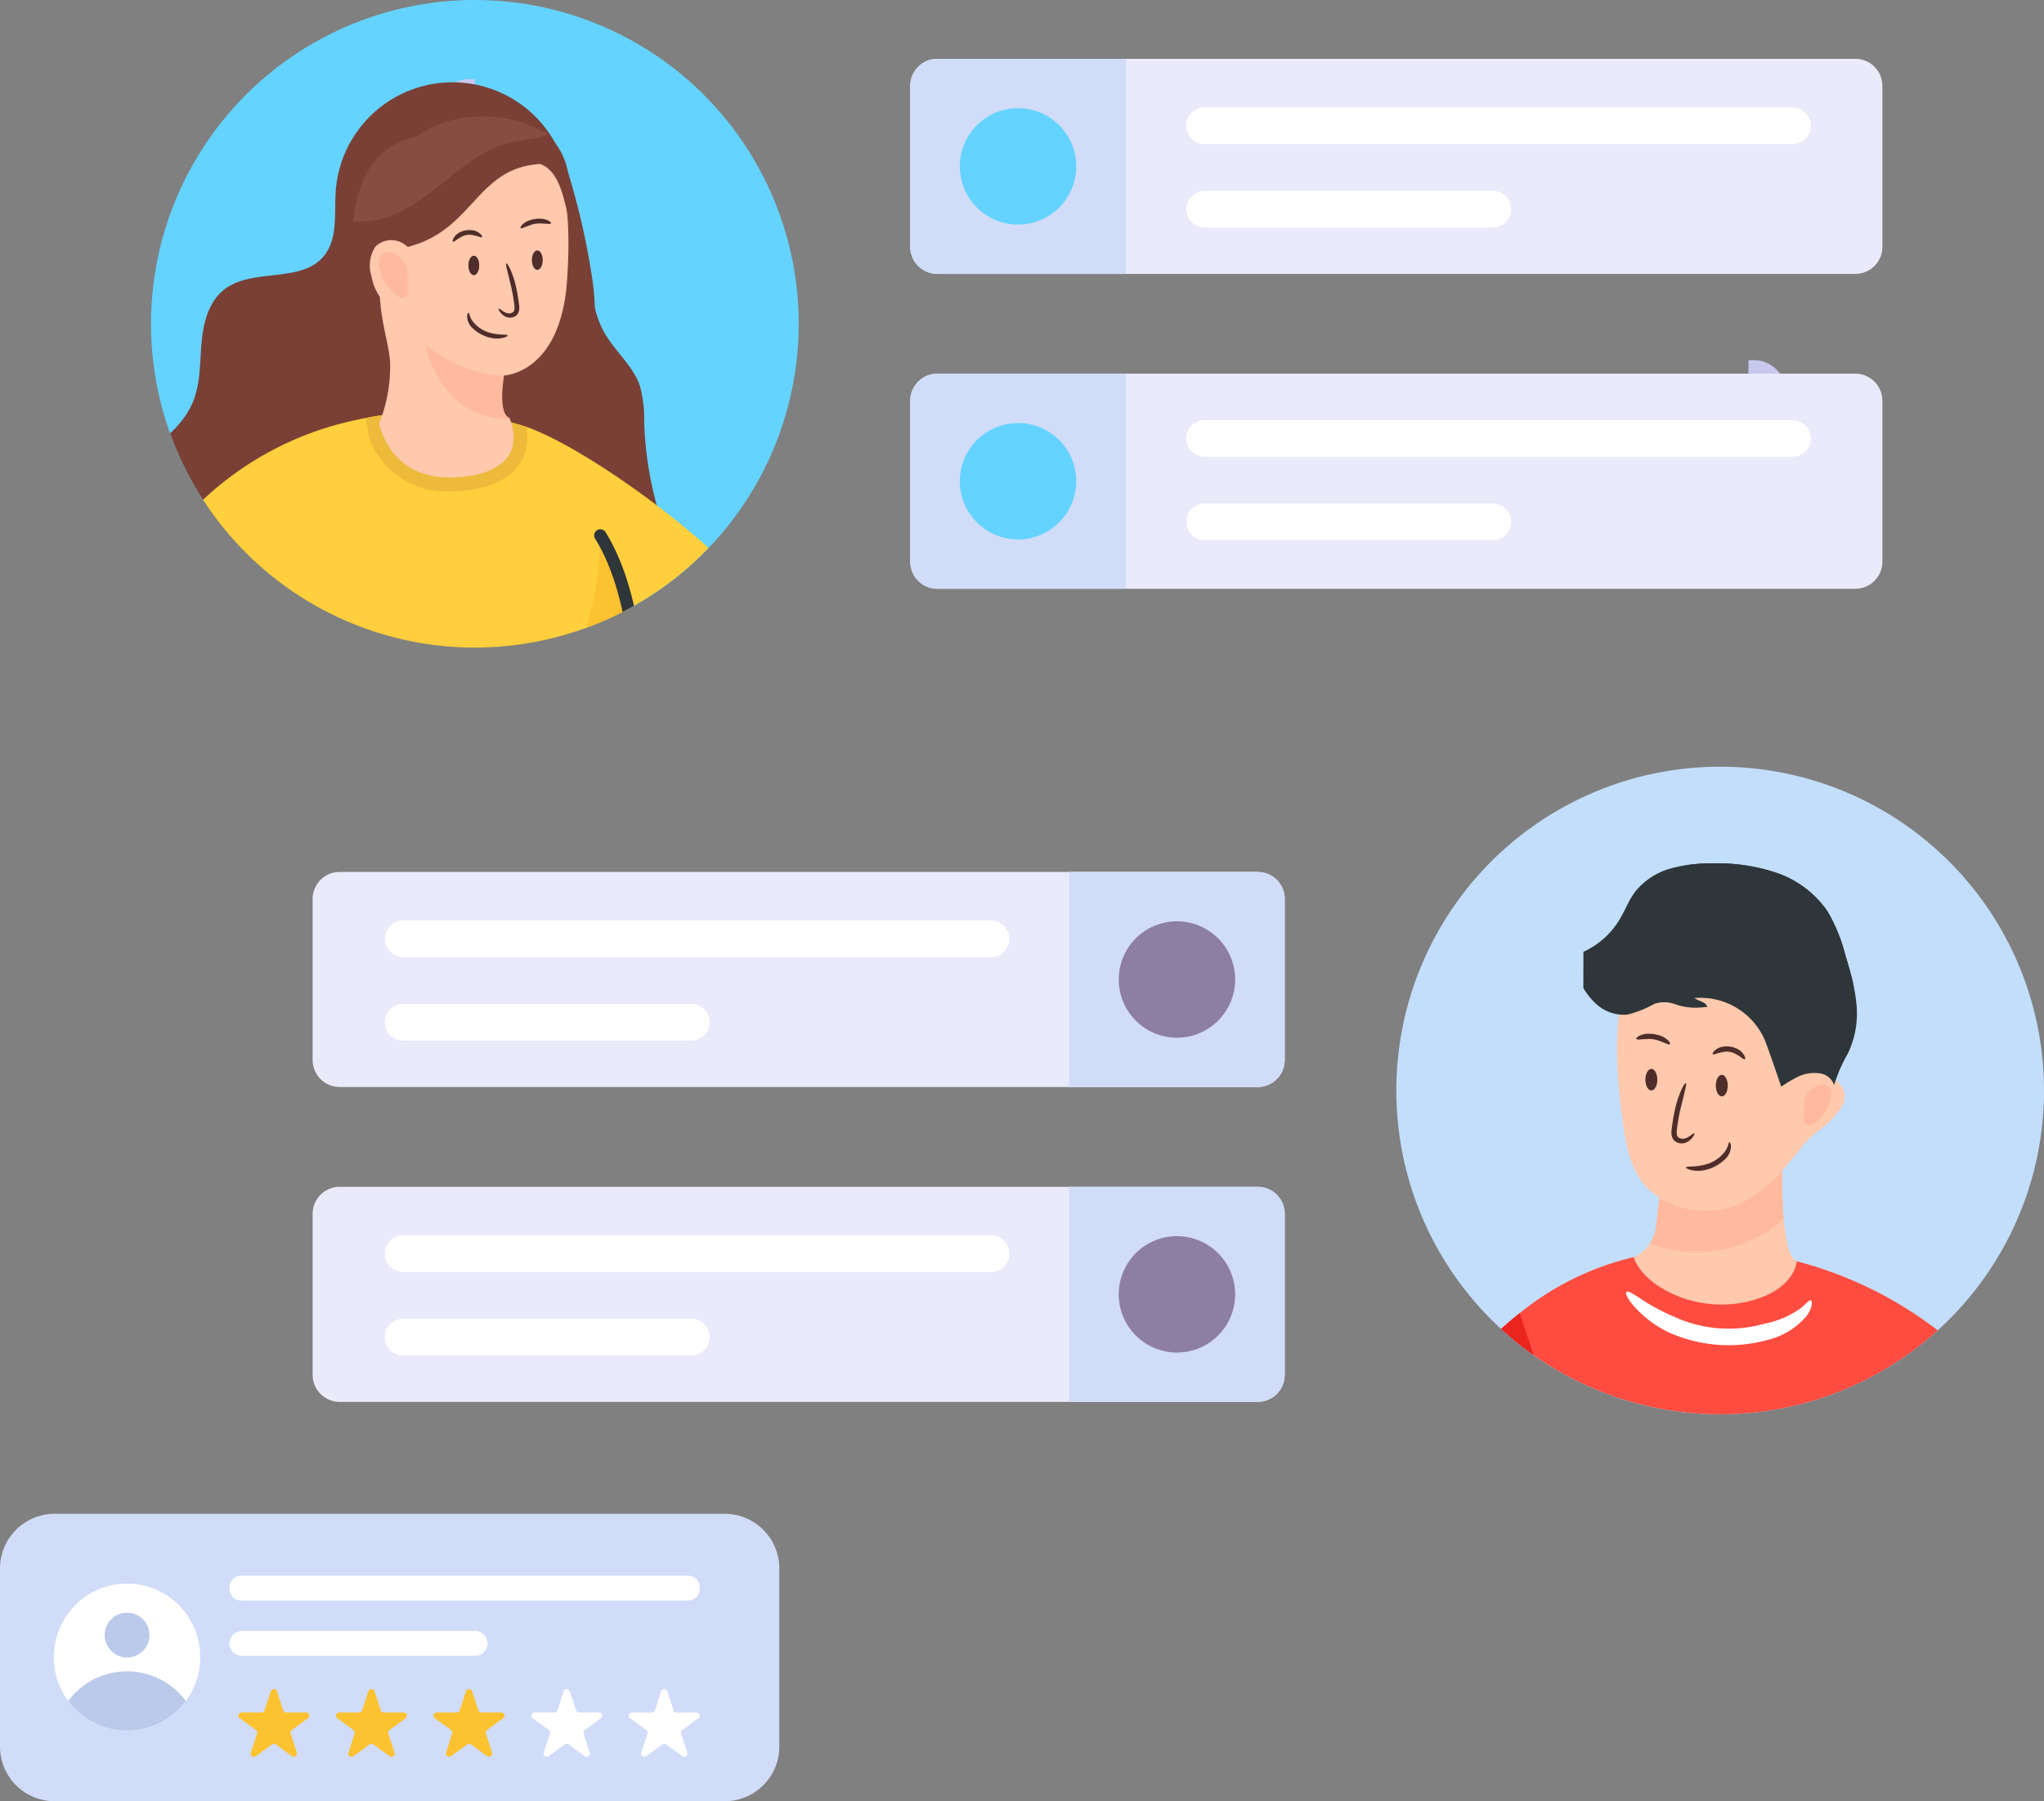 <svg xmlns="http://www.w3.org/2000/svg" xmlns:xlink="http://www.w3.org/1999/xlink" width="205.574" height="181.176" viewBox="0 0 205.574 181.176">
  <rect x="0" y="0" width="205.574" height="181.176" fill="#808080" stroke="none"/>
  <defs>
    <clipPath id="clip-path">
      <path id="Path_57731" data-name="Path 57731" d="M976.9,453.906a32.57,32.57,0,1,0-32.57-32.57A32.568,32.568,0,0,0,976.9,453.906Z" transform="translate(-944.328 -388.767)" fill="#8d7ea3"/>
    </clipPath>
    <clipPath id="clip-path-2">
      <path id="Path_57715" data-name="Path 57715" d="M811.613,352.14a32.57,32.57,0,1,0-32.569-32.57A32.571,32.571,0,0,0,811.613,352.14Z" transform="translate(-779.043 -287)" fill="#64d3ff"/>
    </clipPath>
  </defs>
  <g id="Group_25430" data-name="Group 25430" transform="translate(-13652 19192)">
    <path id="Path_57767" data-name="Path 57767" d="M811.613,352.14a32.57,32.57,0,1,0-32.569-32.57A32.571,32.571,0,0,0,811.613,352.14Z" transform="translate(12888.145 -19479)" fill="#64d3ff"/>
    <path id="Path_57714" data-name="Path 57714" d="M948.916,342.364h.54a3.214,3.214,0,0,0,3.215-3.217V328.983a3.213,3.213,0,0,0-3.215-3.215h-.54ZM820.821,318.8h-.54a3.216,3.216,0,0,0-3.215,3.216v10.165a3.216,3.216,0,0,0,3.215,3.215h.54Zm0-21.294h-.54a3.216,3.216,0,0,0-3.215,3.216v10.165a3.216,3.216,0,0,0,3.215,3.215h.54Z" transform="translate(12878.935 -19481.545)" fill="#c8c8ee"/>
    <path id="Path_57766" data-name="Path 57766" d="M811.613,352.14a32.57,32.57,0,1,0-32.569-32.57A32.571,32.571,0,0,0,811.613,352.14Z" transform="translate(13013.391 -19401.883)" fill="#c3defb"/>
    <path id="Path_57745" data-name="Path 57745" d="M800.492,421.651V405.465a2.726,2.726,0,0,1,2.723-2.725h92.326a2.726,2.726,0,0,1,2.723,2.725v16.186a2.726,2.726,0,0,1-2.723,2.724H803.216a2.726,2.726,0,0,1-2.723-2.724Z" transform="translate(12882.949 -19507.037)" fill="#eaeafa"/>
    <path id="Path_57746" data-name="Path 57746" d="M900.9,424.375H919.86a2.726,2.726,0,0,0,2.723-2.724V405.465a2.726,2.726,0,0,0-2.723-2.725H900.9Z" transform="translate(12858.628 -19507.037)" fill="#d1dcf8"/>
    <path id="Path_57747" data-name="Path 57747" d="M872.883,411.031a1.846,1.846,0,0,1-1.841,1.842H811.858a1.844,1.844,0,0,1,0-3.685H871.04a1.844,1.844,0,0,1,1.842,1.843Zm-30.137,8.392a1.843,1.843,0,0,1-1.842,1.843H811.859a1.844,1.844,0,0,1,0-3.685H840.9A1.843,1.843,0,0,1,842.746,419.423Z" transform="translate(12880.626 -19508.598)" fill="#fff"/>
    <path id="Path_57748" data-name="Path 57748" d="M800.492,463.444V447.256a2.727,2.727,0,0,1,2.723-2.723h92.326a2.727,2.727,0,0,1,2.723,2.723v16.187a2.726,2.726,0,0,1-2.723,2.723H803.216a2.726,2.726,0,0,1-2.723-2.723Z" transform="translate(12882.949 -19517.16)" fill="#eaeafa"/>
    <path id="Path_57749" data-name="Path 57749" d="M900.9,466.168H919.86a2.726,2.726,0,0,0,2.723-2.724V447.256a2.726,2.726,0,0,0-2.723-2.723H900.9v21.635Z" transform="translate(12858.628 -19517.16)" fill="#d1dcf8"/>
    <path id="Path_57750" data-name="Path 57750" d="M872.883,452.822a1.845,1.845,0,0,1-1.841,1.842H811.858a1.844,1.844,0,0,1,0-3.685H871.04a1.845,1.845,0,0,1,1.842,1.843Zm-30.137,8.394a1.845,1.845,0,0,1-1.842,1.842H811.859a1.843,1.843,0,0,1,0-3.684H840.9A1.843,1.843,0,0,1,842.746,461.216Z" transform="translate(12880.626 -19518.721)" fill="#fff"/>
    <path id="Path_57751" data-name="Path 57751" d="M913.339,462.791a5.854,5.854,0,1,0-5.854-5.854A5.854,5.854,0,0,0,913.339,462.791Z" transform="translate(12857.032 -19518.746)" fill="#8d7ea3"/>
    <path id="Path_57752" data-name="Path 57752" d="M913.339,421a5.854,5.854,0,1,0-5.854-5.854A5.854,5.854,0,0,0,913.339,421Z" transform="translate(12857.032 -19508.623)" fill="#8d7ea3"/>
    <path id="Path_57753" data-name="Path 57753" d="M977.585,297.534v16.187a2.722,2.722,0,0,1-2.72,2.723H882.537a2.727,2.727,0,0,1-2.725-2.723V297.534a2.727,2.727,0,0,1,2.725-2.723h92.328a2.721,2.721,0,0,1,2.72,2.723Z" transform="translate(12863.735 -19480.893)" fill="#eaeafa"/>
    <path id="Path_57754" data-name="Path 57754" d="M901.5,294.811H882.537a2.727,2.727,0,0,0-2.725,2.723v16.187a2.727,2.727,0,0,0,2.725,2.723H901.5Z" transform="translate(12863.735 -19480.893)" fill="#d1dcf8"/>
    <path id="Path_57755" data-name="Path 57755" d="M979.261,303.1a1.846,1.846,0,0,1-1.841,1.842H918.237a1.843,1.843,0,0,1,0-3.684h59.181A1.844,1.844,0,0,1,979.261,303.1Zm-30.136,8.393a1.847,1.847,0,0,1-1.843,1.844H918.237a1.844,1.844,0,0,1,0-3.685h29.044A1.843,1.843,0,0,1,949.125,311.493Z" transform="translate(12854.857 -19482.455)" fill="#fff"/>
    <path id="Path_57756" data-name="Path 57756" d="M977.585,339.326v16.186a2.722,2.722,0,0,1-2.72,2.724H882.537a2.726,2.726,0,0,1-2.725-2.724V339.326a2.726,2.726,0,0,1,2.725-2.724h92.328a2.722,2.722,0,0,1,2.72,2.724Z" transform="translate(12863.735 -19491.016)" fill="#eaeafa"/>
    <path id="Path_57757" data-name="Path 57757" d="M901.5,336.6H882.537a2.726,2.726,0,0,0-2.725,2.724v16.186a2.726,2.726,0,0,0,2.725,2.724H901.5Z" transform="translate(12863.735 -19491.016)" fill="#d1dcf8"/>
    <path id="Path_57758" data-name="Path 57758" d="M979.261,344.609a1.846,1.846,0,0,1-1.841,1.842H918.237a1.843,1.843,0,0,1,0-3.684h59.181A1.844,1.844,0,0,1,979.261,344.609ZM949.125,353a1.845,1.845,0,0,1-1.843,1.842H918.237a1.844,1.844,0,0,1,0-3.685h29.044A1.845,1.845,0,0,1,949.125,353Z" transform="translate(12854.857 -19492.508)" fill="#fff"/>
    <path id="Path_57759" data-name="Path 57759" d="M892.249,354.86a5.854,5.854,0,1,0-5.854-5.854A5.854,5.854,0,0,0,892.249,354.86Z" transform="translate(12862.14 -19492.602)" fill="#64d3ff"/>
    <path id="Path_57760" data-name="Path 57760" d="M892.249,313.067a5.854,5.854,0,1,0-5.854-5.854A5.853,5.853,0,0,0,892.249,313.067Z" transform="translate(12862.14 -19482.479)" fill="#64d3ff"/>
    <path id="Path_57761" data-name="Path 57761" d="M831.877,516.852H764.5a5.5,5.5,0,0,1-5.5-5.5V493.438a5.5,5.5,0,0,1,5.5-5.5h67.379a5.5,5.5,0,0,1,5.5,5.5v17.915a5.5,5.5,0,0,1-5.5,5.5Z" transform="translate(12893 -19527.676)" fill="#d1dcf8"/>
    <path id="Path_57762" data-name="Path 57762" d="M835.589,498.65H790.638a1.168,1.168,0,0,1-1.169-1.168v-.158a1.168,1.168,0,0,1,1.169-1.168h44.951a1.169,1.169,0,0,1,1.169,1.168v.158a1.168,1.168,0,0,1-1.169,1.168Zm-21.427,5.561H790.716a1.248,1.248,0,1,1,0-2.5h23.446a1.248,1.248,0,1,1,0,2.5Z" transform="translate(12885.619 -19529.664)" fill="#fff"/>
    <path id="Path_57763" data-name="Path 57763" d="M796.023,515.315a.337.337,0,0,0-.124.364l.622,1.906a.324.324,0,0,1-.117.362.32.32,0,0,1-.19.063.327.327,0,0,1-.191-.061l-1.618-1.178a.319.319,0,0,0-.384,0l-1.617,1.178a.323.323,0,0,1-.5-.363l.612-1.906a.318.318,0,0,0-.114-.364l-1.619-1.177a.322.322,0,0,1,.183-.585h2.01a.321.321,0,0,0,.308-.221l.622-1.914a.323.323,0,0,1,.306-.224.324.324,0,0,1,.19.062.329.329,0,0,1,.117.161l.622,1.914a.309.309,0,0,0,.306.221h2a.322.322,0,0,1,.191.583Zm9.817,0a.336.336,0,0,0-.124.364l.622,1.906a.324.324,0,0,1,0,.2.32.32,0,0,1-.118.162.317.317,0,0,1-.19.063.324.324,0,0,1-.19-.061l-1.619-1.178a.319.319,0,0,0-.384,0l-1.618,1.178a.323.323,0,0,1-.5-.363l.612-1.906a.319.319,0,0,0-.115-.364l-1.618-1.177a.322.322,0,0,1,.182-.585h2.011a.319.319,0,0,0,.306-.221l.623-1.914a.322.322,0,0,1,.5-.161.319.319,0,0,1,.117.161l.622,1.914a.309.309,0,0,0,.116.162.306.306,0,0,0,.19.058h2a.321.321,0,0,1,.191.583Zm9.816,0a.337.337,0,0,0-.119.163.332.332,0,0,0-.005.2l.622,1.906a.328.328,0,0,1,0,.2.324.324,0,0,1-.117.162.32.32,0,0,1-.19.063.324.324,0,0,1-.191-.061l-1.619-1.178a.317.317,0,0,0-.383,0l-1.619,1.178a.323.323,0,0,1-.5-.363l.613-1.906a.319.319,0,0,0-.115-.364l-1.618-1.177a.322.322,0,0,1,.182-.585h2.011a.318.318,0,0,0,.306-.221l.623-1.914a.323.323,0,0,1,.612,0l.623,1.914a.309.309,0,0,0,.116.162.306.306,0,0,0,.19.058h2a.321.321,0,0,1,.191.583Z" transform="translate(12885.333 -19533.309)" fill="#fcc230"/>
    <path id="Path_57764" data-name="Path 57764" d="M819.541,511.953a.337.337,0,0,0-.119.163.332.332,0,0,0,0,.2l.621,1.9a.33.33,0,0,1,0,.2.324.324,0,0,1-.308.224.321.321,0,0,1-.191-.061l-1.618-1.178a.316.316,0,0,0-.384,0l-1.618,1.177a.323.323,0,0,1-.5-.363l.614-1.9a.319.319,0,0,0-.115-.364l-1.619-1.177a.322.322,0,0,1,.183-.585h2.01a.319.319,0,0,0,.306-.22l.623-1.914a.322.322,0,0,1,.612,0l.624,1.914a.309.309,0,0,0,.305.22h2a.322.322,0,0,1,.192.583Zm9.816,0a.337.337,0,0,0-.124.364l.622,1.9a.324.324,0,0,1-.308.425.321.321,0,0,1-.191-.061l-1.618-1.178a.316.316,0,0,0-.384,0l-1.618,1.177a.324.324,0,0,1-.5-.363l.614-1.9a.319.319,0,0,0-.115-.364l-1.619-1.177a.322.322,0,0,1,.183-.585h2.01a.318.318,0,0,0,.306-.22l.624-1.914a.321.321,0,0,1,.611,0l.624,1.914a.312.312,0,0,0,.115.162.309.309,0,0,0,.191.058h2a.322.322,0,0,1,.193.583Zm-48.492-7.287a7.247,7.247,0,0,1-1.446,4.368,6.035,6.035,0,0,1-.377.477,7.344,7.344,0,0,1-11.061,0,6,6,0,0,1-.376-.477,7.248,7.248,0,0,1-1.446-4.368,7.353,7.353,0,1,1,14.705,0Z" transform="translate(12891.266 -19529.943)" fill="#fff"/>
    <path id="Path_57765" data-name="Path 57765" d="M779.88,509.941q-.176.248-.377.477a7.345,7.345,0,0,1-11.061,0q-.2-.23-.376-.477a7.345,7.345,0,0,1,11.814,0Zm-3.649-6.626a2.255,2.255,0,1,1-.258-1.046A2.251,2.251,0,0,1,776.231,503.315Z" transform="translate(12890.804 -19530.852)" fill="#bbcaea"/>
    <g id="Mask_Group_7" data-name="Mask Group 7" transform="translate(13792.435 -19114.885)" clip-path="url(#clip-path)">
      <g id="Group_25429" data-name="Group 25429" transform="translate(-10.804 9.729)">
        <path id="Path_57732" data-name="Path 57732" d="M950.4,498.28l-3.844,21.211c27.855,3.662,53.607-3.081,53.607-3.081l-1.311-13.5-.727-7.508c5.547-1.744,11.813-18.793,11.813-18.793a88.888,88.888,0,0,0-11.177-12.666,39.815,39.815,0,0,0-21.215-10.678c-7.465-1.181-14.853-.148-21.416,3.94a30.142,30.142,0,0,0-2.847,2.041c-10.535,8.415-23.213,27.3-23.213,27.3C939.015,498.952,950.4,498.28,950.4,498.28Z" transform="translate(-930.07 -414.01)" fill="#fe4c40"/>
        <path id="Path_57733" data-name="Path 57733" d="M950.4,500.337l-3.844,21.211c20.82,5.21,53.463-1.313,53.607-3.081l-1.311-13.5c-1.356.31-2.728.562-4.107.743a30.5,30.5,0,0,1-17.817-2.648c-5.607-2.878-9.909-7.861-13-13.353s-5.079-11.523-7.053-17.51l-3.588-10.9c-10.535,8.415-23.213,27.3-23.213,27.3C939.015,501.009,950.4,500.337,950.4,500.337Z" transform="translate(-930.07 -416.068)" fill="#ea241f"/>
        <path id="Path_57734" data-name="Path 57734" d="M975.828,450.869c.751,2.22,3.534,3.746,5.642,4.325a11.779,11.779,0,0,0,6.126.065c4.521-1.193,4.634-3.993,4.634-3.993-.765-.248-1.137-2.194-1.311-4.29-.22-2.642-.134-5.517-.134-5.517H978.78s-.352,3.649-.734,6.458a3.841,3.841,0,0,1-.587,1.578,3.556,3.556,0,0,1-1.065,1.077A3.052,3.052,0,0,1,975.828,450.869Z" transform="translate(-941.154 -411.26)" fill="#fec9ac"/>
        <path id="Path_57735" data-name="Path 57735" d="M977.982,449.5a13.341,13.341,0,0,0,12.418-1.632,11.746,11.746,0,0,0,1.04-.888c-.221-2.642-.136-5.517-.136-5.517h-12s-.352,3.649-.733,6.458a3.841,3.841,0,0,1-.587,1.578Z" transform="translate(-941.676 -411.26)" fill="#ffab90" opacity="0.5"/>
        <path id="Path_57736" data-name="Path 57736" d="M965.05,458.473c.136-.124.562.124,1.337.627a20.57,20.57,0,0,0,3.584,1.928,13.1,13.1,0,0,0,8.9.657,9.421,9.421,0,0,0,3.6-1.5c.673-.511.92-.923,1.112-.853.148.035.236.636-.386,1.53a7.43,7.43,0,0,1-3.875,2.425,14.764,14.764,0,0,1-10.027-.743,11.12,11.12,0,0,1-3.561-2.706C965.094,459.076,964.918,458.592,965.05,458.473Zm-18.059,36.3c-.071.312-1.586.388-4.312-.731a23.663,23.663,0,0,1-6.1-4.217c-2.006-2.156-2.469-3.6-2.2-3.779.322-.232,1.285.793,3.345,2.572a22,22,0,0,0,5.671,3.923C945.8,493.842,947.1,494.38,946.991,494.772Zm53.761-5.2c-.235-.295.455-1.155,1.743-2.822a19.073,19.073,0,0,0,2.917-4.466c1.008-1.846,1.515-2.823,1.894-2.722.326.082.424,1.271-.386,3.428a20.686,20.686,0,0,1-3.175,4.856C1002.1,489.467,1000.972,489.854,1000.753,489.577Z" transform="translate(-931.099 -415.374)" fill="#fff"/>
        <path id="Path_57737" data-name="Path 57737" d="M974.217,429.528c.323,2.3.79,4.723,2.36,6.433a8.012,8.012,0,0,0,5.551,2.335,8.762,8.762,0,0,0,3.3-.431,13.212,13.212,0,0,0,5.284-4.157c.552-.629,1.1-1.272,1.608-1.938a8.623,8.623,0,0,1,1.909-1.754l.008-.008a7.741,7.741,0,0,0,1.47-1.462,3.173,3.173,0,0,0,.8-1.407,1.9,1.9,0,0,0-.349-1.391,2.864,2.864,0,0,0-.614-.615,12.923,12.923,0,0,0-7.81-14.372l-11.628-1.825a18.531,18.531,0,0,1-1.323,5.017C973.182,418.941,973.492,424.338,974.217,429.528Z" transform="translate(-940.621 -403.383)" fill="#fec9ac"/>
        <path id="Path_57738" data-name="Path 57738" d="M969.16,410.5a8.243,8.243,0,0,0,3.588-3.172c.347-.568.63-1.179.942-1.764a8.4,8.4,0,0,1,.7-1.126,6.916,6.916,0,0,1,3.466-2.286,14.549,14.549,0,0,1,4.168-.545,18.722,18.722,0,0,1,6.473.918,10.257,10.257,0,0,1,5.181,3.862,16.353,16.353,0,0,1,1.788,4.331c.3.99.6,1.983.826,2.991a16.646,16.646,0,0,1,.326,2.022,9.327,9.327,0,0,1-.864,5.005,15.11,15.11,0,0,0-1.379,3.166,1.768,1.768,0,0,0-1.3-1.153,3.846,3.846,0,0,0-2.27.281,14.176,14.176,0,0,0-1.749,1.034s-1.231-3.623-1.632-4.634a7.061,7.061,0,0,0-7.093-4.279c.417.343,1.165.364,1.274.892l-.73.062a6.065,6.065,0,0,1-2.454-.321,3.135,3.135,0,0,0-2.131-.049,10.5,10.5,0,0,1-2.727,1.083,4.116,4.116,0,0,1-3.219-1.165,6.807,6.807,0,0,1-1.192-1.512Z" transform="translate(-939.539 -401.607)" fill="#2e363a"/>
        <path id="Path_57739" data-name="Path 57739" d="M998.412,434.489a.528.528,0,0,0,.443.558.711.711,0,0,0,.369-.062,2.509,2.509,0,0,0,1-.856,3.9,3.9,0,0,0,.955-2.187,1.037,1.037,0,0,0-.212-.716,1.022,1.022,0,0,0-1.023-.189,2.16,2.16,0,0,0-1.488,1.478l-.05,1.975Z" transform="translate(-946.624 -408.723)" fill="#ffab90" opacity="0.5"/>
        <path id="Path_57740" data-name="Path 57740" d="M975.987,410.711a3.884,3.884,0,0,0,3.008.1,12.727,12.727,0,0,1,4.733-.743,5.284,5.284,0,0,1,3.852,2.537,9.736,9.736,0,0,0,.6,1.025,3.433,3.433,0,0,0,2.52,1.218,10.11,10.11,0,0,0,2.858-.335c.925-.193,1.841-.39,2.766-.588a7.834,7.834,0,0,1,1.326-.211c-.22-1.008-.523-2-.818-2.991a16.866,16.866,0,0,0-1.788-4.331,10.275,10.275,0,0,0-5.182-3.862,18.714,18.714,0,0,0-6.474-.918,14.63,14.63,0,0,0-4.169.545,6.923,6.923,0,0,0-3.465,2.286,8.462,8.462,0,0,0-.7,1.128c-.079.649-.211,1.3-.261,1.96A3.354,3.354,0,0,0,975.987,410.711Z" transform="translate(-940.898 -401.607)" fill="#2e363a"/>
        <path id="Path_57741" data-name="Path 57741" d="M987.094,426.779c.047-.028.053-.131-.02-.3a1.611,1.611,0,0,0-.543-.628,2.353,2.353,0,0,0-1.846-.289,1.6,1.6,0,0,0-.709.431c-.123.139-.146.24-.111.283.084.1.363-.1.948-.2a1.828,1.828,0,0,1,1.437.226C986.775,426.579,986.982,426.849,987.094,426.779Zm-7.538-1.514c.071-.068-.086-.421-.718-.757a3.518,3.518,0,0,0-1.748-.272c-.7.126-.961.414-.913.5.052.117.367.037.964.021a2.964,2.964,0,0,1,1.488.233C979.2,425.191,979.47,425.362,979.556,425.265Zm2.46,8.979c-.046-.041-.194.078-.471.273a1.555,1.555,0,0,1-.53.246.707.707,0,0,1-.637-.159c-.269-.241-.077-.97-.01-1.536.094-.593.219-1.182.371-1.763.323-1.38.53-2.064.411-2.11-.1-.039-.493.577-.921,1.976a18.734,18.734,0,0,0-.506,2.737,2,2,0,0,0,.008.525,1,1,0,0,0,.274.545,1.126,1.126,0,0,0,1.128.2,1.521,1.521,0,0,0,.618-.431C982,434.46,982.055,434.281,982.016,434.244Zm-.84,3.414c-.012.051.1.143.359.227a2.994,2.994,0,0,0,1.223.1,4.19,4.19,0,0,0,2.464-1.267,1.828,1.828,0,0,0,.474-1.184c-.015-.295-.118-.416-.167-.4-.131.015-.024.552-.7,1.235a3.673,3.673,0,0,1-2.147,1.1c-.962.176-1.475.058-1.5.2Z" transform="translate(-941.237 -407.084)" fill="#4f2d2a"/>
        <path id="Path_57742" data-name="Path 57742" d="M977.984,431.052c.333,0,.6-.486.6-1.085s-.271-1.085-.6-1.085-.6.486-.6,1.085S977.65,431.052,977.984,431.052Z" transform="translate(-941.53 -408.214)" fill="#4f2d2a"/>
        <path id="Path_57743" data-name="Path 57743" d="M987.331,431.84c.334,0,.6-.486.6-1.085s-.271-1.085-.6-1.085-.6.486-.6,1.085S987,431.84,987.331,431.84Z" transform="translate(-943.794 -408.405)" fill="#4f2d2a"/>
        <path id="Path_57744" data-name="Path 57744" d="M1019.88,498.224s1.288,11.126,16.421,13.381,23.794-42.589,23.794-42.589-4.683-2.883-6.911-4.55c-.258,0-12.23,23.784-12.867,25.052s-8.623-10.085-8.623-10.085Z" transform="translate(-951.825 -416.833)" fill="#fec9ac"/>
      </g>
    </g>
    <g id="Mask_Group_8" data-name="Mask Group 8" transform="translate(13667.188 -19192)" clip-path="url(#clip-path-2)">
      <g id="Group_25428" data-name="Group 25428" transform="translate(-11.801 8.287)">
        <path id="Path_57716" data-name="Path 57716" d="M825.544,332.162a12.863,12.863,0,0,0-.421-3.68c-.679-2.007-2.447-3.436-3.521-5.266a9.887,9.887,0,0,1-1.276-4.528l-.012-.033c-.48-1.477-.727-3.106-1.1-4.622-.371-1.5-.617-3.014-.851-4.54a24.026,24.026,0,0,0-.772-3.553c-.043.026-.089.048-.131.074a11.78,11.78,0,0,0-22.936,2.848c-.162,2.257.246,4.8-1.2,6.547-2.305,2.781-7.221,1.14-10.047,3.389-1.538,1.227-2.069,3.321-2.245,5.278s-.1,3.985-.8,5.818c-1.84,4.783-7.927,6.239-11.294,10.1-3.29,3.772-3.465,9.689-1,14.04s7.2,7.147,12.136,7.979a27.92,27.92,0,0,0,14.7-1.955c2.811-1.1,5.574-2.533,8.581-2.726,3.987-.252,7.876,1.715,11.852,1.378a10.716,10.716,0,0,0,9.468-10.487l4.7-1.559A23.625,23.625,0,0,1,827,341.155,36.29,36.29,0,0,1,825.544,332.162Z" transform="translate(-764.144 -297.936)" fill="#7a4036"/>
        <path id="Path_57717" data-name="Path 57717" d="M833.483,370.938a58.431,58.431,0,0,1-9.188,5.685l.872,10.72H786.527v-7.816c-20.626-2.612-22.968-8.957-22.968-8.957a126.219,126.219,0,0,1,8.469-10.716c0-.007,0-.011.008-.015q3.4-3.948,6.938-7.766A32.05,32.05,0,0,1,794.99,342.7q.973-.24,1.959-.421a32.32,32.32,0,0,1,16.1.9c.17.058.334.119.5.183a29.34,29.34,0,0,1,3.019,1.427c7.987,4.275,20.255,14.059,21.531,18.912C838.7,366.007,836.383,368.647,833.483,370.938Z" transform="translate(-763.491 -308.532)" fill="#ffcf3d"/>
        <path id="Path_57718" data-name="Path 57718" d="M786.435,391.345v-7.814c-20.625-2.614-22.966-8.958-22.966-8.958a126.4,126.4,0,0,1,8.468-10.719c-1.34,2.088-.246,5.689.892,7.9a7.254,7.254,0,0,0,6.011,3.832c4.41.183,7.859-3.574,10.63-7.007a13.914,13.914,0,0,0,17.879,12.039,17,17,0,0,0,9.946-8.924A30.079,30.079,0,0,0,820.4,358.1c3.214,6.219,4.393,13.8,3.95,22.453-.1.049-.149.074-.149.074l.872,10.718Z" transform="translate(-763.469 -312.51)" fill="#fcc230"/>
        <path id="Path_57719" data-name="Path 57719" d="M793.671,383.951a.619.619,0,0,1-.609-.734l2.629-14.1a.619.619,0,1,1,1.218.227l-2.629,14.1a.617.617,0,0,1-.609.5Zm37.769-2.9-.049,0a.628.628,0,0,1-.233-.065.617.617,0,0,1-.189-.151.605.605,0,0,1-.118-.211.627.627,0,0,1-.028-.24c.013-.144,1.09-14.423-3.708-22.153a.62.62,0,1,1,1.052-.654c5.013,8.078,3.939,22.3,3.89,22.906a.619.619,0,0,1-.617.57Z" transform="translate(-770.635 -312.311)" fill="#2e363a"/>
        <path id="Path_57720" data-name="Path 57720" d="M823.17,346.692c-.97,1.639-2.919,2.618-5.789,2.908a13.2,13.2,0,0,1-1.342.069,8.186,8.186,0,0,1-8.14-5.379l-.3-1.976a.105.105,0,0,1,.016-.033,32.318,32.318,0,0,1,16.1.894A5.055,5.055,0,0,1,823.17,346.692Z" transform="translate(-774.159 -308.532)" fill="#edba3b"/>
        <path id="Path_57721" data-name="Path 57721" d="M828.209,319.546c-.66,9.358-6.347,9.527-6.347,9.527s0,.02,0,.033c-.619,4.071.536,4.209.536,4.209s.024.045.053.12c.332.788,1.863,5.162-4.8,5.836-7.323.74-8.233-5.317-8.36-5.317a15.494,15.494,0,0,0,1.131-6.027c-.124-3.13-2.1-6.021-.437-14.806s12.6-9.224,14.9-7.641S828.868,310.193,828.209,319.546Z" transform="translate(-774.568 -299.59)" fill="#fec9ac"/>
        <path id="Path_57722" data-name="Path 57722" d="M823.934,340.2a7.887,7.887,0,0,1-6.057-2.608,11.2,11.2,0,0,1-2.447-4.915,13.27,13.27,0,0,0,7.916,3.194c-.619,4.072.534,4.209.534,4.209A1.289,1.289,0,0,1,823.934,340.2Z" transform="translate(-776.056 -306.35)" fill="#ffab90" opacity="0.5"/>
        <path id="Path_57723" data-name="Path 57723" d="M804.672,329.692a6.8,6.8,0,0,0,1.1-4.19c-.03-1.472-.315-2.926-.409-4.394a4.68,4.68,0,0,1,1-3.737,6.113,6.113,0,0,1,2.65-1.2c7.953-1.135,7.786-8.179,14.62-8.595,1.313.442,1.938,1.913,2.322,3.245a32.059,32.059,0,0,1-.112,17.938,3.892,3.892,0,0,0-.26,1.689,1.23,1.23,0,0,0,1.128,1.1c.669-.026,1.063-.752,1.284-1.385a24.49,24.49,0,0,0,.892-11.014,73.15,73.15,0,0,0-2.476-10.859,6.792,6.792,0,0,0-1.549-3.188,5.369,5.369,0,0,0-3.412-1.23c-4.093-.267-8.8.83-11.792,3.639s-4.344,7.252-5.655,11.138a59.334,59.334,0,0,0-2.192,9.328c-.121.74-.529,2.4.228,2.967C802.885,331.58,804.208,330.321,804.672,329.692Z" transform="translate(-772.705 -299.367)" fill="#7a4036"/>
        <path id="Path_57724" data-name="Path 57724" d="M813.656,321.681l-1.083,3.8a2.231,2.231,0,0,1-2.837-.161,5.077,5.077,0,0,1-1.477-2.814,3.446,3.446,0,0,1,.405-2.988,2.291,2.291,0,0,1,2.879-.24A7.049,7.049,0,0,1,813.656,321.681Z" transform="translate(-774.283 -303.011)" fill="#fec9ac"/>
        <path id="Path_57725" data-name="Path 57725" d="M812.2,324.45a.588.588,0,0,1-.468.627.715.715,0,0,1-.388-.07,2.688,2.688,0,0,1-1.053-.964,4.46,4.46,0,0,1-1-2.457,1.21,1.21,0,0,1,.221-.806,1.013,1.013,0,0,1,1.071-.213,2.355,2.355,0,0,1,1.566,1.66Z" transform="translate(-774.568 -303.404)" fill="#ffab90" opacity="0.5"/>
        <path id="Path_57726" data-name="Path 57726" d="M819.118,318.337c-.042-.025-.048-.117.018-.273a1.459,1.459,0,0,1,.49-.565,2.128,2.128,0,0,1,1.664-.261,1.453,1.453,0,0,1,.64.388c.11.126.131.217.1.255-.075.089-.328-.086-.855-.182a1.632,1.632,0,0,0-.669-.033,1.652,1.652,0,0,0-.627.236C819.407,318.156,819.219,318.4,819.118,318.337Zm6.8-1.364c-.064-.062.078-.379.646-.683a3.183,3.183,0,0,1,1.578-.246c.634.115.866.374.822.455-.045.1-.33.032-.868.018a2.7,2.7,0,0,0-1.341.211C826.239,316.9,825.992,317.061,825.914,316.973Zm-2.216,8.1c.04-.037.174.07.424.246a1.407,1.407,0,0,0,.478.222.639.639,0,0,0,.574-.144c.242-.217.068-.874.008-1.385q-.127-.8-.334-1.59c-.292-1.243-.477-1.86-.372-1.9.087-.036.446.521.831,1.782a16.931,16.931,0,0,1,.457,2.468,1.812,1.812,0,0,1-.008.473.9.9,0,0,1-.247.492,1.01,1.01,0,0,1-1.017.183,1.371,1.371,0,0,1-.558-.388C823.711,325.263,823.661,325.1,823.7,325.068Zm.906,2.7c.012.046-.088.13-.322.2a2.714,2.714,0,0,1-1.1.09,3.782,3.782,0,0,1-2.223-1.143,1.644,1.644,0,0,1-.426-1.065c.012-.266.105-.377.15-.365.117.014.022.5.631,1.115a3.314,3.314,0,0,0,1.937.989C824.115,327.749,824.577,327.644,824.6,327.767Z" transform="translate(-776.941 -302.319)" fill="#4f2d2a"/>
        <path id="Path_57727" data-name="Path 57727" d="M830.139,322.193c.3,0,.546-.439.546-.979s-.245-.979-.546-.979-.545.439-.545.979S829.838,322.193,830.139,322.193Z" transform="translate(-779.487 -303.337)" fill="#4f2d2a"/>
        <path id="Path_57728" data-name="Path 57728" d="M821.713,322.9c.3,0,.546-.439.546-.979s-.244-.979-.546-.979-.545.439-.545.979S821.412,322.9,821.713,322.9Z" transform="translate(-777.446 -303.51)" fill="#4f2d2a"/>
        <path id="Path_57729" data-name="Path 57729" d="M788.662,325.912c-.029.351-.247.674-.575.648a1.166,1.166,0,0,1-.384-.406c.09-.161.673-.286.958-.85.055-.1.067-.16.145-.219A3.308,3.308,0,0,0,788.662,325.912Z" transform="translate(-769.339 -304.512)" fill="#7a4036"/>
        <path id="Path_57730" data-name="Path 57730" d="M825.466,304.24a4.739,4.739,0,0,1-.9.331c-.93.242-1.9.291-2.839.5-4.8,1.072-7.855,6.08-12.556,7.545a9.192,9.192,0,0,1-3.327.392,14.464,14.464,0,0,1,1.062-4.147,7.125,7.125,0,0,1,5.4-4.4,10.32,10.32,0,0,1,2.557-1.358A12.89,12.89,0,0,1,825.466,304.24Z" transform="translate(-773.734 -299.024)" fill="#9c5f50" opacity="0.44"/>
      </g>
    </g>
  </g>
</svg>

